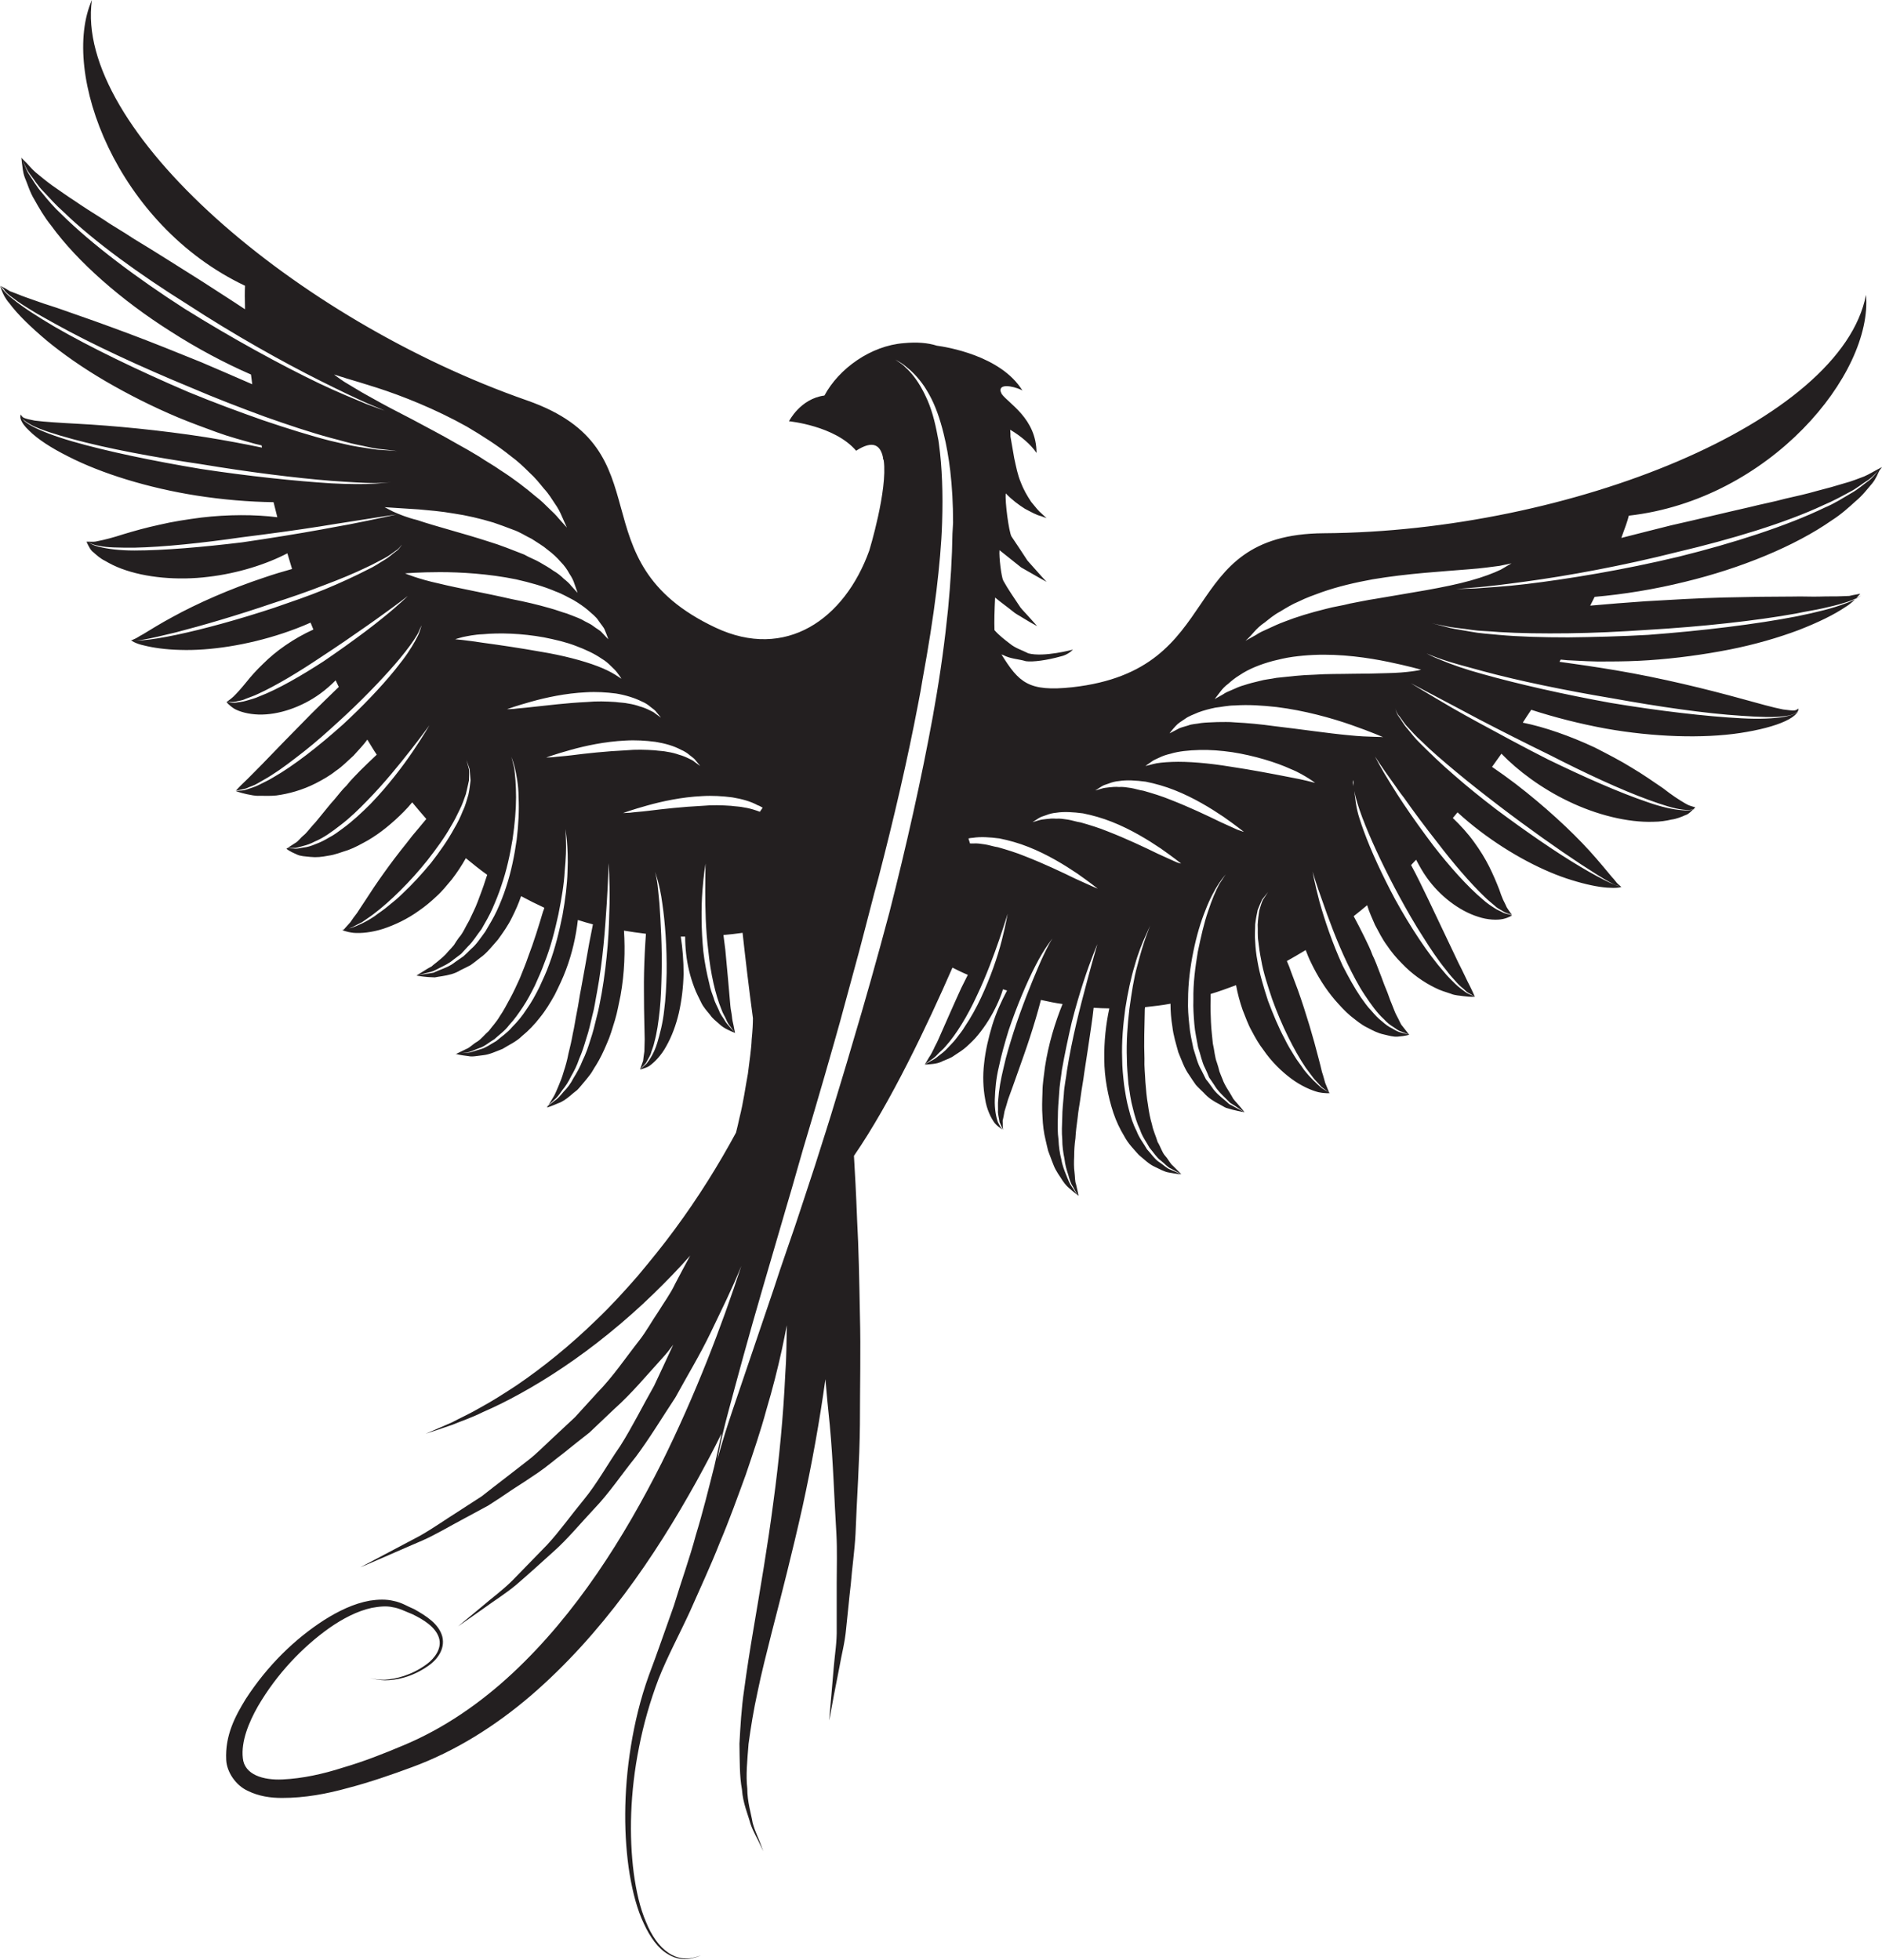<?xml version="1.0" encoding="UTF-8"?><svg xmlns="http://www.w3.org/2000/svg" xmlns:xlink="http://www.w3.org/1999/xlink" height="624.9" preserveAspectRatio="xMidYMid meet" version="1.0" viewBox="0.1 0.0 599.9 624.9" width="599.9" zoomAndPan="magnify"><g id="change1_1"><path d="M600,148.9L600,148.9L600,148.9L600,148.9c0,0-0.5,0.3-1.5,0.8c-1,0.5-2.4,1.4-4.2,2.2 c-2,0.7-3.7,1.5-6.4,2.2c-2.6,0.8-5.4,1.6-8.6,2.4c-3.1,0.9-6.6,1.7-10.2,2.5c-3.6,1-7.5,1.7-11.4,2.7c-8,1.8-16.5,3.9-25,5.8 c-5.3,1.3-10.6,2.7-15.8,4c1.1-3,2-5.4,2.4-7.1c45-5.1,77.8-45.2,75.6-70.4c-7.8,40.6-94.4,75.5-172.8,76 c-47.7,0.3-30.2,43.5-80.2,49.1c-14,1.5-17-1.5-22.6-10.5c0.2,0.1,0.3,0.2,0.5,0.2c2.4,1.3,5.1,1.3,7.3,2c2.3,0.3,6.7-0.3,11-1.5 c2.5-0.5,4-2.2,4-2.2s-9.2,2.5-14.2,1.2c-1.9-1-4.1-1.6-5.9-3.1c-1.7-1.3-3.4-2.6-4.9-4.3c-0.1-2.8,0-6.4,0.2-10.4 c1.9,1.6,3.9,3,5.5,4.3c1,0.9,2.3,1.5,3.2,2.1c1,0.6,1.8,1.1,2.5,1.5c1.4,0.8,2.2,1.2,2.2,1.2s-0.6-0.7-1.7-1.9 c-0.5-0.6-1.2-1.3-1.9-2.1c-0.7-0.8-1.6-1.6-2.3-2.8c-1.5-2.3-3.3-4.8-4.9-7.7c-0.6-1.1-1.4-7.6-1.2-9.7c2.5,2,4.9,3.9,6.9,5.5 c5,2.9,8.1,4.6,8.1,4.6s-2.6-2.8-6.1-6.8c-1.5-2.3-3.2-4.9-5.1-7.7c-0.8-1.5-2.1-11-1.8-13.7c2,2.1,4.2,3.7,6.1,4.9 c2.1,1.1,3.7,2,5,2.3c1.2,0.4,1.9,0.7,1.9,0.7s-0.5-0.5-1.5-1.4c-1-0.8-2.1-2.2-3.4-3.8c-1.2-1.8-2.4-3.8-3.3-6.2 c-1-2.3-1.5-5-2.1-7.7c-0.4-2.2-0.8-4.5-1.2-6.9c0-0.7,0-1.5-0.1-2.2c3.4,2,6.6,4.7,8.4,7.4c0-11-9-15.8-11.1-18.8 c-0.1-0.3-0.3-0.6-0.4-1c0,0,0,0,0,0c-0.2-2.9,6-0.8,7-0.1c-6.9-11.2-24.4-13.9-27.3-14.3c-2.8-0.9-6.3-1.2-10.5-0.8 c-10.5,0.8-20.7,8.1-25.3,16.7c-7.7,1-11.3,8.2-11.3,8.2s14.6,1.4,21.4,9.4c5.4-3.5,7.8-1.8,8.6,2.3l-0.1,0c0,0,0.1,0.3,0.3,0.8 c1.3,9.4-4.6,28.7-4.6,28.7c-7.9,22-26.7,35.1-49,24.6c-45.5-21.4-15-56.6-60-72.4C94.2,101.9,23.6,40.9,29.4,0 c-10.2,23.2,7.9,71.7,48.8,91.1c-0.1,1.8-0.1,4.3,0,7.5c-4.5-3-9.1-5.9-13.7-8.9C57,85,49.7,80.3,42.7,76.1 c-3.4-2.3-6.9-4.2-9.9-6.3c-3.2-2-6.2-3.9-8.8-5.7c-2.8-1.8-5.1-3.5-7.3-5c-2.2-1.6-3.7-2.9-5.3-4.2c-1.5-1.3-2.5-2.7-3.3-3.4 c-0.8-0.8-1.2-1.2-1.2-1.2l0,0l0,0l0,0l0,0c0,0,0.1,0.6,0.2,1.7c0.2,1.1,0.2,2.7,0.9,4.6c0.8,1.8,1.6,4.7,3.1,7.1 c1.4,2.5,3.1,5.5,5.3,8.2c8.4,11.6,22.5,23.9,38,33.7c8.4,5.4,17.2,10.1,25.7,13.8c0.1,1,0.3,2,0.4,3.1c-5.3-2.3-10.8-4.7-16.2-7 c-7.9-3.2-15.8-6.4-23.3-9.2c-7.5-2.8-14.5-5.3-20.6-7.4c-3-1.1-5.9-1.9-8.3-2.8c-2.5-0.9-4.7-1.6-6.3-2.3c-0.9-0.3-1.7-0.7-2.4-0.9 c-0.7-0.4-1.2-0.7-1.7-1c-1-0.5-1.5-0.8-1.5-0.8s0.4,0.4,1.1,1.1C1.7,93,2.8,94,4.4,95.1c1.5,1.2,3.4,2.4,5.7,3.8 c2.2,1.4,4.9,2.8,7.7,4.4c11.3,6.3,27,13.6,43,20.2c7.9,3.4,16,6.5,23.6,9.3c7.6,2.7,14.8,5.1,21.1,6.8c3.2,0.8,6,1.7,8.6,2.2 c2.6,0.5,4.8,1.1,6.7,1.3c3.8,0.4,5.9,0.7,5.9,0.7s-2.2-0.2-5.9-0.4c-1.9-0.2-4.1-0.6-6.8-1c-2.6-0.4-5.5-1.2-8.7-1.9 c-6.3-1.6-13.6-3.9-21.3-6.5c-7.7-2.7-15.8-5.7-23.8-9c-15.9-6.8-31.6-14.4-42.8-20.9c-5.6-3.3-10.2-6.3-13.1-8.7 c-1.5-1.1-2.6-2.2-3.2-3c-0.7-0.8-1-1.2-1-1.2s0.2,0.5,0.6,1.5c0.4,1,1,2.4,2.4,4c2.6,3.5,6.6,7.4,11.8,11.8 c5.2,4.3,11.6,8.8,18.8,13c7.2,4.2,15.1,8.2,23.2,11.6c4.1,1.7,8.2,3.2,12.3,4.7c4.1,1.5,8.3,2.6,12.2,3.7c0.7,0.2,1.4,0.3,2.1,0.5 c0,0.2,0.1,0.5,0.1,0.7c-5.7-1.2-11.7-2.3-17.8-3.3c-14.8-2.3-29.7-3.7-41-4.3c-5.6-0.3-10.4-0.6-13.6-1c-1.5-0.3-2.9-0.6-3.5-0.9 c-0.8-0.4-0.9-1.1-1-1c0.1,0,0,0.6,0.5,1.2c0.5,0.7,1.7,1.4,3.1,2.2c3,1.5,7.5,2.9,13,4.4c11,3,26,5.8,41,8 c15,2.5,30.1,4.4,41.5,5.3c5.7,0.4,10.4,0.7,13.8,0.7c3.3,0,5.2-0.3,5.2-0.3s-1.9,0.3-5.2,0.5c-3.3,0.2-8.1,0.2-13.8-0.1 c-11.4-0.7-26.6-2.3-41.7-4.6c-15-2.5-30-5.6-41-8.8c-5.5-1.6-10-3.3-12.9-4.9c-1.4-0.8-2.6-1.6-3-2.4c-0.5-0.7-0.4-1.3-0.5-1.3 c0.1,0-0.3,0.5,0,1.5c0.4,1.2,1.3,2.4,2.7,3.7c2.7,2.7,7,5.5,12.4,8.2c10.7,5.5,25.7,10.1,41,12.5c8.3,1.3,16.7,2,24.5,2.1 c0.4,1.6,0.8,3.2,1.2,4.8c-7.1-0.9-15.8-0.9-24.2,0.1c-4.6,0.6-9.2,1.3-13.4,2.3c-4.2,0.9-8.1,2-11.4,3c-3.4,1.1-6.1,1.8-8.2,2.2 c-1.1,0.3-1.8,0.2-2.5,0.2c-0.7,0-1.1,0-1.1,0l0,0l0,0h0l0,0c0,0,0.1,0.3,0.4,0.9c0.3,0.5,0.8,1.8,1.8,2.5c0.9,0.8,2.2,2,3.7,2.7 c1.5,0.9,3.3,1.8,5.2,2.5c7.7,2.9,18,3.8,27.7,2.6c9.4-1.1,18.5-4,25.2-7.5c0.5,1.7,1,3.3,1.5,5c-2.9,0.8-5.9,1.7-8.8,2.7 c-10.9,3.6-21.5,8.3-29.3,12.6c-3.9,2.1-7.1,4.1-9.4,5.5c-1.2,0.6-2.1,1.3-2.7,1.5c-0.7,0.3-1.1,0.5-1.1,0.5s0.4,0,1.1,0 c0.7,0.1,1.7-0.1,2.9-0.3c2.5-0.4,6.1-1.3,10.3-2.3c8.5-2.2,19.8-5.5,30.9-9.3c5.6-1.8,11.1-3.7,16.2-5.7c5.1-1.9,9.9-3.9,13.8-5.8 c2-0.9,3.7-1.9,5.3-2.7c1.6-0.8,2.8-1.8,3.8-2.5c1.1-0.6,1.6-1.6,2.1-2c0.5-0.5,0.7-0.8,0.7-0.8s-0.2,0.3-0.7,0.8 c-0.5,0.5-0.9,1.5-2,2.2c-1,0.7-2.2,1.9-3.8,2.8c-1.5,0.9-3.2,2.1-5.2,3c-3.9,2-8.6,4.2-13.7,6.3c-5.1,2.1-10.7,4-16.2,5.9 c-11.2,3.7-22.5,6.8-31.1,8.6c-4.3,0.9-8,1.5-10.5,1.7c-1.3,0.1-2.3,0.2-3,0.1c-0.7-0.1-1-0.1-1-0.1s0.3,0.2,1,0.6 c0.8,0.4,1.9,0.8,3.3,1.1c2.8,0.7,6.8,1.3,11.5,1.4c9.3,0.3,21.3-1.5,32.7-5.3c3-1,5.9-2.1,8.8-3.4c0.3,0.7,0.6,1.5,0.9,2.2 c-3.1,1.4-6.1,3.1-9,5.1c-2.6,1.8-5,3.8-7,5.8c-2.1,2-3.9,4-5.4,5.9c-0.8,1-1.5,1.8-2.2,2.6c-0.7,0.8-1.4,1.5-1.9,2 c-1.1,1-2.2,1.7-2.2,1.7s0.3,0,0.8,0c0.5-0.1,1.2,0.1,2.1-0.1c0.9-0.3,2-0.3,3.2-0.9c1.2-0.5,2.6-0.9,4-1.6c5.7-2.6,13-7,20-11.7 c5.2-3.4,10.3-6.9,14.7-10c1.6-1.1,3.1-2.2,4.5-3.2c5.2-3.7,8.5-6.3,8.5-6.3s-3,3-8,7c-1.6,1.3-3.5,2.8-5.5,4.3 c-4,3-8.6,6.3-13.3,9.5c-7.1,4.6-14.5,8.9-20.5,11.2c-1.5,0.7-2.9,1-4.2,1.4c-1.2,0.4-2.4,0.4-3.3,0.6c-0.9,0.2-1.7-0.1-2.2-0.1 c-0.5,0-0.8-0.1-0.8-0.1s0.6,0.9,2.4,2.1c1.7,1,4.6,1.8,7.8,1.9c6.4,0.2,13.8-2.4,19.6-6.6c1.8-1.3,3.5-2.8,5-4.3 c0.3,0.7,0.7,1.4,1,2.1c-2.9,2.8-5.9,5.7-8.8,8.6c-5.7,5.8-11.4,11.6-15.6,16c-2.3,2.3-4.4,4.5-5.9,5.9c-1.6,1.5-2.5,2.6-2.5,2.6 s0.3-0.1,0.9-0.2c0.6-0.2,1.5-0.2,2.5-0.6c1-0.5,2.3-0.8,3.6-1.6c1.3-0.8,2.9-1.6,4.4-2.6c3.2-2,6.7-4.7,10.4-7.6 c3.7-2.9,7.5-6.3,11.2-9.7c6.6-6,12.9-12.5,17.6-17.9c0.6-0.7,1.2-1.4,1.7-2c2.4-2.9,4.3-5.5,5.4-7.4c0.6-0.9,0.8-1.8,1.1-2.3 c0.2-0.5,0.4-0.8,0.4-0.8s-0.1,0.3-0.3,0.9c-0.2,0.5-0.4,1.4-0.9,2.4c-1,2-2.6,4.8-4.9,7.8c-0.8,1-1.6,2.1-2.5,3.2 c-4.4,5.4-10.3,11.6-16.5,17.3c-7.6,6.8-15.6,13.1-22.3,16.9c-1.6,1-3.3,1.7-4.6,2.4c-1.4,0.7-2.7,1-3.8,1.4c-1.1,0.4-2,0.3-2.5,0.4 c-0.6,0.1-0.9,0.1-0.9,0.1s1.2,0.5,3.5,1c1.1,0.2,2.6,0.6,4.1,0.5c1.6,0,3.4,0.1,5.3-0.1c3.8-0.5,8.3-1.7,12.6-3.9 c2.1-1.1,4.3-2.3,6.3-3.9c2.1-1.4,3.8-3.2,5.7-4.9c1.5-1.7,3.1-3.3,4.4-5.1c1,1.6,1.9,3.2,3,4.8c-1.8,1.7-3.6,3.4-5.3,5.1 c-1.5,1.6-3,3-4.3,4.7c-1.5,1.4-2.7,3.1-4,4.6c-1.3,1.4-2.5,3-3.6,4.3c-1.1,1.3-2.2,2.8-3.2,3.8c-1,1.1-2,2.5-2.9,3.2 c-0.9,0.7-1.8,2-2.6,2.4c-1.9,1.2-2.9,1.9-2.9,1.9h0l0,0h0h0c0,0,0.9,0.8,3.3,1.8c1.2,0.6,2.6,0.6,4.4,0.8c1.9,0.2,3.6,0,5.7-0.4 c2.2-0.3,4-1.1,6.3-1.8c2.2-0.8,4.1-1.9,6.3-3.1c4.1-2.4,7.9-5.6,11.3-9c1-1,1.9-2,2.8-3.1c1.5,1.8,3,3.6,4.5,5.3 c-0.8,1-1.7,2-2.5,3c-1.3,1.5-2.6,3.1-3.8,4.7c-5.1,6.3-9.8,13-13.3,18.5c-0.9,1.3-1.7,2.6-2.5,3.8c-0.8,1-1.5,2-2.1,2.9 c-1.5,1.6-2.3,2.6-2.3,2.6s1.1-0.3,2.9-1c0.9-0.5,1.9-1,3.1-1.6c1.1-0.8,2.4-1.6,3.7-2.6c5.3-4,11.7-10.3,17.2-17.2 c2.7-3.5,5.4-7.1,7.4-10.7c1.1-1.8,2-3.6,2.8-5.3c0.9-1.7,1.4-3.4,2-5c0.4-1.6,0.7-3.1,1-4.4c0-1.3,0.1-2.5,0-3.5 c-0.5-1.9-0.8-3-0.8-3s0.4,1.1,1,2.9c0.1,1,0.2,2.2,0.3,3.6c-0.2,1.4-0.3,2.9-0.7,4.6c-0.5,1.6-0.9,3.4-1.8,5.2 c-0.7,1.8-1.6,3.7-2.7,5.5c-2,3.7-4.6,7.4-7.4,11c-2.9,3.5-5.9,6.8-9,9.7c-1.5,1.5-3.1,2.8-4.6,4c-1.5,1.3-3,2.2-4.4,3.3 c-2.8,1.9-5.4,3-7.3,3.7c-1.9,0.4-3,0.7-3,0.7s1.1,0.6,3.6,0.9c2.3,0.2,5.8-0.1,9.5-1.3c3.6-1.2,7.7-3.1,11.4-5.8 c1.9-1.3,3.7-2.8,5.5-4.5c1.8-1.6,3.3-3.5,4.9-5.4c1.7-2.2,3.2-4.5,4.5-6.8c2.2,1.8,4.4,3.6,6.8,5.3c-0.2,0.6-0.4,1.2-0.6,1.8 c-0.7,2.3-1.6,4.5-2.4,6.7c-0.8,2.2-1.9,4.2-2.8,6.2c-1.1,1.8-1.9,3.9-3.2,5.3c-0.6,0.8-1.1,1.6-1.6,2.4c-0.6,0.7-1.2,1.4-1.8,2 c-1.1,1.4-2.4,2.4-3.6,3.4c-0.6,0.5-1.2,0.9-1.7,1.4c-0.6,0.3-1.1,0.6-1.6,0.9c-2,1.2-3.2,2-3.2,2s1.3-0.3,3.5-0.9 c0.6-0.1,1.2-0.3,1.8-0.5c0.6-0.3,1.3-0.6,2-1c1.4-0.7,3-1.4,4.5-2.7c0.8-0.6,1.6-1.2,2.4-1.8c0.7-0.8,1.5-1.6,2.2-2.4 c1.6-1.5,2.8-3.6,4.3-5.5c1.2-2.1,2.5-4.3,3.5-6.6c1-2.3,2-4.7,2.8-7.2c1.7-4.9,2.8-10,3.6-14.9c0.7-4.8,1.1-9.4,1.1-13.3 c0-3.9-0.3-7.2-0.6-9.4c-0.5-2.2-0.9-3.5-0.9-3.5s0.5,1.2,1.1,3.4c0.5,2.3,1.2,5.5,1.2,9.5c0.2,4,0,8.6-0.6,13.5 c-0.7,4.9-1.7,10.1-3.4,15.2c-0.8,2.5-1.8,5-2.9,7.4c-1.1,2.4-2.5,4.6-3.7,6.7c-1.5,2-2.8,4.1-4.6,5.6c-0.8,0.8-1.6,1.6-2.4,2.3 c-0.9,0.6-1.7,1.2-2.6,1.8c-1.6,1.3-3.3,1.9-4.8,2.5c-0.7,0.3-1.5,0.6-2.1,0.9c-0.7,0.1-1.3,0.2-1.9,0.3c-2.3,0.4-3.6,0.6-3.6,0.6 s1.3,0.3,3.8,0.5c0.6,0,1.4,0.1,2.1,0.1c0.7-0.1,1.5-0.3,2.4-0.4c1.8-0.3,3.9-0.7,5.8-1.9c1-0.5,2.1-1,3.2-1.6c1-0.7,2-1.5,3-2.3 c2.2-1.5,3.8-3.7,5.7-5.8c1.6-2.2,3.3-4.6,4.5-7.1c1.1-2.2,2.1-4.4,2.9-6.8c2.4,1.3,4.8,2.5,7.4,3.7c-0.1,0.4-0.2,0.8-0.4,1.2 c-1.4,4.7-2.9,9.6-4.7,14.3c-0.8,2.4-1.8,4.7-2.7,7c-1,2.2-2,4.4-3.1,6.4c-1.1,2-2.1,4-3.3,5.7c-1.1,1.9-2.4,3.2-3.5,4.7 c-1.3,1.1-2.4,2.6-3.7,3.4c-1.3,0.7-2.3,1.9-3.4,2.3c-2.1,1-3.5,1.7-3.5,1.7s1.3-0.2,3.7-0.6c1.2-0.1,2.5-0.9,4-1.4 c1.6-0.5,3-1.8,4.7-2.8c1.5-1.4,3.3-2.6,4.7-4.5c1.6-1.7,3-3.7,4.4-5.8c1.4-2.1,2.6-4.4,3.8-6.8c1.1-2.4,2.2-4.9,3.1-7.4 c2-5,3.3-10.3,4.4-15.3c1-5,1.8-9.7,2-13.7c0.4-4.1,0.5-7.4,0.4-9.8c-0.1-2.4-0.1-3.7-0.1-3.7s0.1,1.4,0.4,3.7 c0.2,2.4,0.4,5.8,0.2,9.9c-0.1,4.1-0.7,8.9-1.6,13.9c-1,5-2.3,10.4-4.2,15.5c-0.9,2.6-2.1,5.1-3.2,7.5c-1.2,2.4-2.5,4.8-4,6.9 c-1.4,2.2-3,4.1-4.7,5.8c-1.5,1.8-3.5,3.1-5,4.4c-1.8,1-3.4,2.2-5,2.6c-1.6,0.4-3,1.1-4.2,1.1c-2.4,0.2-3.7,0.4-3.7,0.4 s1.3,0.4,4,0.7c1.3,0.3,2.9-0.1,4.8-0.3c1.9-0.2,3.8-1.1,6.1-2c1.9-1.2,4.4-2.3,6.2-4.1c2.1-1.7,4-3.7,5.7-5.9 c1.8-2.2,3.3-4.7,4.7-7.2c1.3-2.6,2.6-5.3,3.6-8c2-5.3,3.2-10.7,3.8-15.9c1.6,0.5,3.2,1,4.8,1.4c-0.4,2-0.8,4-1.2,6.1 c-0.8,4.6-1.7,9.6-2.6,14.5c-0.5,2.4-0.8,4.9-1.3,7.3c-0.5,2.4-0.8,4.8-1.3,6.9c-0.4,2.3-0.9,4.4-1.4,6.4c-0.4,2.1-0.9,3.9-1.5,5.7 c-0.5,1.8-1.1,3.3-1.7,4.7c-0.6,1.4-1.1,2.7-1.7,3.6c-1.2,1.9-1.9,3.2-1.9,3.2l0,0l0,0l0,0l0,0c0,0,1.3-0.4,3.6-1.4 c1.2-0.4,2.5-1.3,3.8-2.4c0.7-0.6,1.4-1.2,2.2-1.8c0.7-0.7,1.3-1.5,2-2.3c0.7-0.8,1.4-1.7,2.1-2.6c0.7-0.9,1.2-2,1.9-3 c1.3-2.1,2.4-4.4,3.4-6.8c1.1-2.4,1.8-4.9,2.6-7.5c0.8-2.6,1.2-5.2,1.8-7.9c1.3-7.2,1.5-14.3,1.1-20.7c2.3,0.4,4.6,0.7,7,1 c-0.3,4-0.5,8.2-0.6,12.4c-0.1,3.9,0,7.8,0,11.4c0.1,3.6,0.1,6.9,0.2,9.8c0,1.5-0.1,2.6-0.1,3.9c-0.2,1.2-0.3,2.2-0.4,3 c-0.5,1.5-1,2.7-1,2.7s0.8-0.7,1.9-2c0.4-0.8,1-1.7,1.5-2.8c0.3-1.2,0.9-2.4,1.2-3.9c0.8-2.9,1.3-6.4,1.7-10.2 c0.4-3.8,0.5-7.8,0.6-11.8c0.2-8.1-0.3-16.2-0.7-22.2c-0.3-3-0.5-5.5-0.8-7.3c-0.3-1.7-0.6-2.7-0.6-2.7c0,0,1.5,3.8,2.3,9.9 c0.9,6,1.5,14.2,1.4,22.3c-0.1,4.1-0.3,8.2-0.8,12c-0.4,3.8-1.3,7.3-2.2,10.3c-0.9,3-2.3,5.2-3.4,6.6c-1.3,1.2-2.1,1.9-2.1,1.9 s0.3-0.1,0.7-0.2c0.5-0.2,1.4-0.4,2.2-0.9c1.7-1.2,3.9-3.4,5.5-6.4c1.7-3,3.1-6.7,4-10.6c0.9-4,1.4-8.2,1.5-12.4 c0-4.1-0.3-8.1-0.9-11.9c0.5,0,0.9,0,1.4,0c0,1.8,0.1,3.6,0.3,5.4c0.4,3.7,1.3,7.4,2.6,10.8c0.6,1.7,1.5,3.3,2.2,4.8 c0.7,1.5,1.9,2.8,2.8,3.9c0.8,1.2,2,2.1,2.9,2.9c0.8,0.8,1.8,1.4,2.6,1.8c1.6,0.8,2.5,1.1,2.5,1.1s-0.6-0.7-1.6-1.8 c-0.5-0.6-1.2-1.3-1.7-2.2c-0.5-0.9-1.4-1.9-1.8-3.1c-0.5-1.2-1.3-2.5-1.7-4c-0.5-1.4-1.1-2.9-1.4-4.6c-0.8-3.2-1.5-6.7-1.9-10.2 c-0.7-7-0.7-14.1-0.3-19.4c0.4-5.3,1-8.7,1-8.7s-0.1,3.5-0.1,8.8c0,5.2,0.1,12.2,1,19.2c0.7,6.9,2.2,13.8,4.2,18.6 c0.4,1.2,1.1,2.2,1.5,3.2c0.4,1,0.9,1.7,1.4,2.3c0.9,1.2,1.4,2,1.4,2s-0.2-1.1-0.5-2.6c-0.2-0.8-0.4-1.7-0.5-2.8 c-0.1-1.1-0.4-2.1-0.5-3.4c-0.4-4.9-1-11.4-1.6-17.8c-0.2-1.6-0.4-3.1-0.6-4.7c2-0.2,4.1-0.4,6.1-0.7c0.9,8.2,2,17.6,3.3,27.2 c0,1.6-0.1,3.9-0.4,6.8c-0.1,3-0.7,6.7-1.2,10.9c-0.8,4.2-1.4,9-2.7,14.1c-0.3,1.5-0.7,3.1-1.1,4.7c-5.5,10.2-12.1,20.8-19.5,30.8 c-3.8,5.2-7.9,10.2-12,15.1c-4.2,4.8-8.4,9.4-12.8,13.6c-8.7,8.5-17.6,15.6-25.7,21.1c-4.1,2.7-7.9,5.1-11.4,7 c-3.4,2-6.6,3.4-9.2,4.8c-5.3,2.3-8.3,3.6-8.3,3.6s3.1-1,8.6-2.9c2.6-1.1,6-2.2,9.6-4c3.7-1.6,7.8-3.6,12.1-6 c8.7-4.8,18.4-11.2,28.1-19.1c4.8-3.9,9.7-8.2,14.4-12.8c3.9-3.8,7.8-7.8,11.5-12c-1.6,3-3.2,5.9-4.8,9c-1.5,3.2-3.6,6-5.5,9.1 c-2,2.9-3.7,6.1-5.9,8.9c-4.4,5.6-8.4,11.6-13.4,16.7c-2.4,2.6-4.7,5.2-7.1,7.8c-2.5,2.4-5.1,4.7-7.5,7c-2.5,2.3-4.8,4.7-7.4,6.7 c-2.6,2-5.1,4-7.6,5.9c-2.5,1.9-4.9,3.8-7.2,5.6c-2.5,1.6-4.8,3.1-7.1,4.6c-4.6,2.9-8.7,5.8-12.6,8c-3.9,2.1-7.4,3.9-10.2,5.4 c-5.7,3-8.9,4.7-8.9,4.7s3.4-1.4,9.3-4c2.9-1.3,6.5-2.8,10.6-4.6c4.1-1.8,8.4-4.4,13.3-7c2.4-1.3,5-2.7,7.6-4.1 c2.5-1.6,5.1-3.3,7.7-5.1c2.7-1.7,5.4-3.5,8.2-5.4c2.8-1.9,5.3-4.1,8.1-6.2c2.7-2.2,5.5-4.4,8.3-6.6c2.6-2.5,5.3-5,7.9-7.5 c5.5-4.9,10.3-10.7,15.3-16.2c1.3-1.4,2.4-2.8,3.5-4.3c-2,4.4-4.1,8.8-6.1,13.1c-3.7,6.5-7,13.2-10.8,19.2 c-4.1,5.9-7.4,12-11.6,17.1c-4.2,5.1-7.8,10.2-11.7,14.4c-4,4.1-7.7,7.9-11,11.3c-3.3,3.3-6.7,5.7-9.2,7.9c-5.2,4.3-8.2,6.8-8.2,6.8 s3.2-2.2,8.7-6.1c2.7-2,6.3-4.2,9.9-7.2c3.6-3.1,7.6-6.7,11.9-10.6c4.4-3.9,8.4-8.8,13-13.7c4.7-4.9,8.6-10.8,13.2-16.5 c4.4-5.9,8.3-12.4,12.6-18.9c3.7-6.8,7.8-13.5,11.2-20.6c3.4-7.1,6.9-14.1,9.8-21.3c-6.3,19.2-14.5,40.8-25.4,62.8 c-11.9,23.6-27.1,48-47.6,67.1c-10.2,9.5-21.8,17.5-34.4,22.8c-6.6,2.8-13,5.3-19.5,7.2c-6.5,2.1-13,3.5-19.3,3.8 c-6.2,0.3-12.2-1.5-12.7-6.8c-0.6-5.3,1.9-11.4,4.8-16.5c6-10.3,14.2-18.9,22.8-25c4.3-3,8.9-5.4,13.5-6.4c2.3-0.4,4.6-0.7,6.7-0.2 c2.1,0.3,4.1,1.4,6.2,2.2c3.7,1.8,7.4,4.1,8.5,7.5c1.1,3.4-1.4,6.6-3.8,8.4c-5,3.7-10.1,4.8-13.4,5c-3.4,0.1-5.1-0.8-5.1-0.7 c0-0.1,1.7,0.8,5.1,0.9c3.4,0,8.5-0.9,13.8-4.6c2.5-1.7,5.5-5.1,4.5-9.3c-1.1-4.1-5.1-6.6-9-8.8c-2-0.8-3.9-2.1-6.5-2.6 c-2.4-0.6-5-0.5-7.6-0.1c-5.1,0.9-10,3.3-14.6,6.2c-9.3,6-18,14.4-25,25.2c-3.3,5.4-6.6,11.5-6.2,19.4c0.2,3.9,3.1,8.1,6.8,9.8 c3.6,1.8,7.4,2.3,11,2.3c7.3,0,14.3-1.3,21.1-3.2c6.9-1.8,13.8-4.2,20.3-6.6c13.9-5.1,26.7-13.2,38-22.9 c22.6-19.5,39.4-44.2,52.7-68.2c2.8-5.1,5.5-10.2,8-15.3c-0.7,3.4-1.5,6.9-2.3,10.4c-1.8,7.1-3.6,14.5-5.9,22 c-2,7.5-4.7,14.9-7,22.5c-2.7,7.5-5.2,14.9-8,22.3c-2.7,7.5-4.5,15.1-5.7,22.5c-2.4,14.8-2.3,29-0.4,40.8c1,5.9,2.4,11.3,4.5,15.7 c2,4.4,4.6,8,7.7,9.8c3,1.9,6,1.8,7.8,1.3c1.8-0.4,2.7-0.9,2.7-0.9s-0.9,0.4-2.7,0.8c-1.8,0.4-4.7,0.4-7.6-1.6 c-2.9-1.9-5.4-5.4-7.2-9.9c-1.9-4.4-3.1-9.7-3.9-15.6c-1.5-11.7-1.2-25.7,1.7-40.1c1.4-7.2,3.5-14.6,6.2-21.7 c2.8-7.1,6.7-14.3,10-21.5c3.2-7.3,6.6-14.5,9.5-21.9c3.1-7.3,5.7-14.6,8.3-21.7c2.4-7.1,4.8-14.1,6.6-20.8c2-6.7,3.6-13.1,4.9-19 c0.6-2.7,1.1-5.4,1.6-7.9c-0.1,5.1-0.1,10.3-0.5,15.7c-0.6,13-1.9,26.9-3.8,40.8c-1.8,13.9-4.2,27.7-6.4,40.8 c-1.1,6.5-2.1,12.9-2.9,18.9c-0.9,6-1.2,11.9-1.5,17.2c0.1,5.4,0,10.3,0.8,14.6c0.3,4.4,1.9,7.9,2.7,10.9c1,2.9,2.4,5,3,6.5 c0.7,1.5,1.1,2.3,1.1,2.3s-0.3-0.8-0.9-2.4c-0.5-1.6-1.7-3.7-2.5-6.7c-0.5-3-1.7-6.6-1.7-10.9c-0.5-4.2,0-9,0.4-14.2 c0.7-5.2,1.6-10.8,2.9-16.7c1.2-5.9,2.8-12.1,4.4-18.5c3.3-12.8,6.8-26.5,9.9-40.4c3-13.7,5.5-27.6,7.3-40.7 c0.4,4.9,0.9,9.8,1.4,14.7c1.1,11.7,1.4,23.4,2.1,34.5c0.3,5.5,0.1,10.8,0.1,15.9c0,5.1,0,9.8,0,14.3c0.1,4.4-0.6,8.4-0.9,12 c-0.3,3.6-0.6,6.7-0.8,9.3c-0.5,5.2-0.7,8.1-0.7,8.1s0.6-2.9,1.5-8c0.5-2.5,1.1-5.6,1.8-9.2c0.6-3.6,1.7-7.5,2.1-12 c0.5-4.4,0.9-9.2,1.5-14.3c0.4-5.1,1.2-10.4,1.5-16c0.4-11.1,1.3-23,1.4-34.9c0-11.9,0.3-23.8,0-34.9c-0.2-11.1-0.4-21.5-0.9-30.4 c-0.3-8.2-0.7-15.2-1-20.3c11.7-17,23.4-41.7,31.4-60c1.6,0.8,3.2,1.6,4.9,2.3c-0.7,1.4-1.4,2.8-2.1,4.2c-2.7,5.9-5.3,11.9-7.3,16.4 c-0.5,1.2-1.1,2.1-1.5,3.1c-0.5,1-0.9,1.8-1.4,2.5c-0.8,1.4-1.4,2.3-1.4,2.3s0.7-0.5,2-1.4c0.6-0.4,1.4-1,2.1-1.8 c0.7-0.8,1.7-1.5,2.5-2.5c3.5-3.9,7.1-9.9,10-16.2c3-6.3,5.4-12.9,7.1-17.8c1.7-5,2.7-8.3,2.7-8.3s-0.6,3.5-1.9,8.6 c-1.3,5.1-3.6,11.8-6.6,18.2c-1.5,3.2-3.2,6.3-5.1,9.1c-0.8,1.4-1.9,2.7-2.8,3.9c-0.9,1.2-2,2.2-2.9,3.2c-0.9,1-1.9,1.7-2.8,2.4 c-0.8,0.7-1.6,1.2-2.3,1.5c-1.3,0.8-2.1,1.2-2.1,1.2s1,0,2.7-0.2c0.9-0.1,2-0.3,3.1-0.9c1.1-0.5,2.5-0.9,3.7-1.8 c1.2-0.8,2.7-1.7,3.9-2.8c1.2-1.1,2.6-2.4,3.7-3.8c2.3-2.8,4.3-6,5.9-9.4c0.8-1.7,1.5-3.4,2-5.1c0.4,0.1,0.9,0.3,1.3,0.4 c-1.8,3.4-3.5,7.1-4.7,11c-1.2,4-2.2,8.2-2.6,12.2c-0.5,4-0.3,8,0.3,11.3c0.5,3.4,1.9,6.2,3.1,7.8c0.7,0.8,1.4,1.3,1.8,1.6 c0.4,0.3,0.6,0.5,0.6,0.5s-0.6-0.8-1.4-2.4c-0.6-1.7-1.1-4.2-1-7.3c0.1-3.1,0.4-6.7,1.3-10.4c0.8-3.8,1.9-7.7,3.1-11.6 c2.6-7.7,5.8-15.3,8.6-20.7c2.8-5.5,5.4-8.6,5.4-8.6c0,0-0.6,0.8-1.4,2.4c-0.8,1.5-1.9,3.8-3.1,6.6c-2.4,5.6-5.4,13.1-7.9,20.8 c-1.2,3.8-2.4,7.7-3.2,11.4c-0.9,3.7-1.5,7.1-1.7,10.1c-0.2,1.5,0,2.9-0.1,4.1c0.1,1.2,0.4,2.2,0.5,3.1c0.7,1.6,1.1,2.5,1.1,2.5 s-0.1-1.3-0.1-2.9c0.2-0.8,0.4-1.8,0.6-3c0.4-1.2,0.7-2.3,1.1-3.7c1-2.7,2.1-5.8,3.3-9.2c1.2-3.4,2.5-7,3.7-10.7 c1.3-4,2.5-8,3.5-11.9c2.3,0.5,4.6,1,6.9,1.3c-2.4,5.9-4.5,12.8-5.6,20c-0.3,2.7-0.8,5.3-0.8,8c-0.1,2.7-0.2,5.3,0,7.9 c0.1,2.6,0.4,5.1,1,7.5c0.3,1.2,0.5,2.3,0.8,3.4c0.4,1.1,0.8,2.1,1.2,3.2c0.4,1,0.7,1.9,1.2,2.8c0.5,0.9,1,1.7,1.5,2.4 c0.9,1.5,1.8,2.7,2.8,3.5c1.9,1.7,3,2.4,3,2.4l0,0v0l0,0l0,0c0,0-0.3-1.5-0.8-3.6c-0.4-1-0.3-2.4-0.5-3.9c-0.2-1.5-0.2-3.1-0.1-5 c0-1.8,0.1-3.7,0.4-5.8c0.1-2.1,0.4-4.2,0.7-6.5c0.2-2.3,0.7-4.6,1-7c0.3-2.4,0.8-4.8,1.1-7.3c0.8-5,1.5-9.9,2.2-14.6 c0.3-2.1,0.6-4.2,0.8-6.2c1.7,0.1,3.3,0.2,5,0.2c-1.1,5.1-1.7,10.6-1.6,16.2c0,2.9,0.3,5.9,0.8,8.7c0.5,2.9,1.2,5.7,2.1,8.4 c0.9,2.7,2.1,5.2,3.5,7.5c1.2,2.3,3.1,4.2,4.6,5.9c1.8,1.5,3.3,3,5.1,3.8c1.7,0.8,3.1,1.6,4.4,1.8c2.6,0.5,4,0.6,4,0.6 s-1.2-0.6-3.4-1.5c-1.2-0.4-2.2-1.5-3.6-2.4c-1.4-0.9-2.5-2.6-3.9-4.1c-1-1.8-2.5-3.6-3.3-5.8c-1.1-2.1-1.9-4.5-2.5-7 c-0.7-2.5-1.1-5.1-1.5-7.8c-0.3-2.7-0.6-5.4-0.6-8.2c-0.2-5.5,0.3-11,1-16.1c0.8-5.1,1.8-9.8,3-13.7c1.1-4,2.4-7.1,3.4-9.3 c1-2.2,1.5-3.4,1.5-3.4s-0.5,1.3-1.3,3.5c-0.8,2.2-1.8,5.5-2.8,9.4c-1.1,3.9-1.8,8.6-2.5,13.7c-0.6,5-1,10.5-0.8,15.9 c0,2.7,0.3,5.4,0.5,8c0.4,2.6,0.7,5.2,1.4,7.7c0.6,2.5,1.3,4.8,2.3,6.9c0.7,2.2,2.1,4,3,5.7c1.3,1.5,2.3,3.2,3.6,4.1 c1.3,1,2.2,2.2,3.3,2.6c2.1,1.1,3.3,1.8,3.3,1.8s-1.1-1.1-2.7-2.7c-0.9-0.7-1.5-2.1-2.5-3.2c-1-1.1-1.5-3-2.4-4.4 c-0.5-1.8-1.4-3.5-1.8-5.6c-0.6-2-1-4.1-1.3-6.4c-0.4-2.2-0.6-4.7-0.8-7.1c-0.1-2.5-0.4-4.9-0.3-7.5c-0.2-5.1,0-10.2,0.1-15.1 c0-0.4,0-0.9,0.1-1.3c2.7-0.3,5.5-0.6,8.1-1.1c0,2.4,0.2,4.9,0.6,7.3c0.3,2.8,1.2,5.6,1.9,8.2c1.1,2.6,1.9,5.1,3.5,7.3 c0.7,1.1,1.4,2.1,2.1,3.1c0.8,0.9,1.7,1.7,2.5,2.5c1.5,1.7,3.3,2.8,4.9,3.6c0.8,0.4,1.5,0.9,2.2,1.2c0.7,0.2,1.4,0.4,2.1,0.6 c2.5,0.6,3.8,0.8,3.8,0.8s-1.2-0.6-3.2-1.7c-0.5-0.3-1.1-0.6-1.7-0.9c-0.5-0.5-1.1-1-1.7-1.5c-1.2-1-2.7-2.2-3.8-3.9 c-0.6-0.8-1.2-1.7-1.9-2.5c-0.5-1-1-2-1.5-3c-1.2-2-1.7-4.4-2.5-6.8c-0.5-2.4-1.1-5-1.3-7.6c-0.3-2.6-0.5-5.3-0.4-7.9 c0-5.3,0.7-10.6,1.7-15.5c1-4.9,2.3-9.3,3.8-13c1.4-3.7,3-6.6,4.3-8.6c1.3-1.9,2.2-2.9,2.2-2.9s-0.8,1.1-2,3c-1.1,2-2.4,5-3.6,8.7 c-1.3,3.7-2.3,8.2-3.3,13c-0.8,4.8-1.5,10-1.4,15.2c-0.1,2.6,0.1,5.2,0.3,7.8c0.2,2.6,0.8,5,1.2,7.4c0.8,2.3,1.2,4.7,2.2,6.6 c0.5,1,0.9,2,1.3,3c0.6,0.9,1.2,1.7,1.7,2.5c1,1.7,2.3,2.9,3.4,4c0.6,0.6,1.1,1.1,1.6,1.6c0.6,0.4,1.1,0.7,1.6,1c1.9,1.3,3,2,3,2 s-0.9-1.2-2.4-2.9c-0.4-0.4-0.8-0.9-1.2-1.4c-0.3-0.6-0.7-1.2-1.1-1.9c-0.8-1.3-1.7-2.6-2.3-4.3c-0.3-0.8-0.7-1.6-1-2.5 c-0.2-0.9-0.5-1.9-0.8-2.8c-0.7-1.8-0.8-4-1.3-6.1c-0.2-2.2-0.5-4.4-0.6-6.8c-0.1-2.3-0.2-4.7-0.1-7.1c0-0.6,0-1.3,0-1.9 c2.7-0.8,5.4-1.8,8.1-2.8c0.5,2.7,1.2,5.3,2.1,7.9c0.9,2.2,1.7,4.6,2.9,6.7c1.1,2.1,2.3,4.2,3.7,6c2.6,3.8,5.8,6.9,8.9,9.2 c3.1,2.3,6.3,3.7,8.6,4.3c2.5,0.5,3.7,0.3,3.7,0.3s-1-0.6-2.6-1.6c-1.5-1.3-3.6-3.2-5.7-5.9c-0.9-1.4-2.1-2.8-3.1-4.5 c-1-1.6-2.1-3.4-3-5.3c-2-3.7-3.7-7.9-5.3-12.1c-1.4-4.3-2.7-8.6-3.4-12.8c-0.4-2.1-0.6-4.1-0.7-6.1c-0.2-1.9,0-3.8,0-5.5 c0.2-1.7,0.5-3.2,0.8-4.6c0.5-1.3,1-2.4,1.4-3.3c1.2-1.5,1.9-2.4,1.9-2.4s-0.6,0.9-1.7,2.6c-0.4,0.9-0.7,2-1.1,3.3 c-0.2,1.3-0.4,2.8-0.5,4.5c0.1,1.7-0.1,3.5,0.2,5.3c0.2,1.9,0.5,3.9,0.9,5.9c0.7,4.1,2.1,8.3,3.5,12.5c3,8.4,7,16.4,10.7,21.9 c1,1.3,1.9,2.6,2.7,3.6c0.9,1,1.7,1.8,2.4,2.6c1.6,1.2,2.4,1.8,2.4,1.8s-0.5-1.2-1.3-3.2c-0.3-1-0.6-2.3-1-3.4 c-0.3-1.4-0.7-2.8-1.1-4.4c-1.6-6.3-3.9-14.2-6.6-21.8c-0.7-1.9-1.4-3.8-2.1-5.6c-0.4-1.2-0.9-2.5-1.4-3.6c2-1.1,4-2.3,6-3.5 c0.5,1.3,1,2.6,1.6,3.8c2.1,4.4,4.7,8.6,7.8,12.2c1.6,1.8,3.1,3.5,4.9,5c1.8,1.4,3.4,2.8,5.3,3.7c1.9,1,3.4,1.8,5.3,2.2 c1.7,0.4,3,0.8,4.4,0.7c2.6-0.2,3.7-0.6,3.7-0.6s-0.9-0.3-2.6-0.7c-0.9-0.2-1.8-0.7-2.8-1.3c-1.1-0.5-2.2-1.3-3.3-2.3 c-1.2-0.9-2.3-2.1-3.4-3.4c-1.2-1.2-2.2-2.7-3.3-4.2c-2.1-3.1-4-6.6-5.8-10.1c-3.3-7.2-5.8-14.7-7.4-20.4c-1.5-5.7-2.2-9.6-2.2-9.6 s1.1,3.8,3.1,9.3c1.9,5.5,4.6,12.9,8,20c1.7,3.5,3.5,7,5.5,10c2,3,4,5.8,6.1,7.7c1,1.1,2,1.9,3,2.5c1,0.7,1.8,1.3,2.6,1.5 c1.6,0.6,2.5,1,2.5,1s-0.8-1-2.2-2.8c-0.6-0.6-1.1-2.1-1.7-3.1c-0.6-1-1.1-2.6-1.7-4c-0.6-1.3-1.1-3.1-1.8-4.7 c-0.7-1.6-1.3-3.5-2-5.2c-0.7-1.8-1.4-3.8-2.3-5.6c-0.7-2-1.7-3.9-2.6-5.8c-1.1-2.2-2.2-4.4-3.4-6.6c1.5-1.2,2.9-2.3,4.3-3.5 c0.6,2.1,1.6,4.2,2.5,6.3c1.2,2.2,2.3,4.5,3.8,6.5c1.4,2.1,3,4,4.7,5.7c3.3,3.5,7.1,6.1,10.6,7.8c1.7,0.9,3.5,1.4,5,1.9 c1.4,0.6,2.9,0.6,4.1,0.8c2.3,0.3,3.6,0.2,3.6,0.2s-0.3-0.1-0.8-0.4c-0.5-0.3-1.4-0.5-2.3-1.2c-0.9-0.7-2-1.4-3.1-2.5 c-1.1-1.1-2.4-2.3-3.6-3.8c-5.1-5.8-10.7-14.3-15.6-23.2c-4-7.5-7.6-15.2-10-21.8c-0.5-1.3-0.9-2.6-1.3-3.8 c-1.2-3.6-1.4-6.7-1.7-8.9c0.4,2.2,1.3,5.1,2.6,8.6c0.3,0.7,0.6,1.5,0.9,2.3c2.7,6.7,6.6,14.9,10.9,22.8c2.4,4.4,4.9,8.8,7.5,12.8 c2.5,4,5,7.7,7.4,10.6c1.1,1.5,2.3,2.8,3.3,3.9c1,1.2,2.1,1.9,2.9,2.7c0.8,0.8,1.7,1,2.1,1.4c0.5,0.3,0.8,0.5,0.8,0.5 s-0.5-1.3-1.5-3.3c-1-1.9-2.2-4.6-3.7-7.5c-2.6-5.5-6.1-12.8-9.6-20.2c-1.8-3.7-3.6-7.5-5.5-11c0.5-0.6,1.1-1.1,1.6-1.7 c1,1.9,2.1,3.9,3.4,5.7c4.1,5.8,10.3,10.6,16.4,12.5c3,1,6,1.1,7.9,0.7c2.1-0.5,2.9-1.2,2.9-1.2s-0.3-0.1-0.7-0.2 c-0.5-0.2-1.2-0.2-2.1-0.6c-0.8-0.5-1.9-0.8-3-1.6c-1.1-0.7-2.3-1.5-3.5-2.6c-4.9-4.1-10.6-10.5-15.8-17.2 c-3.4-4.5-6.7-9.1-9.5-13.3c-1.4-2.1-2.7-4.1-3.8-5.9c-3.4-5.4-5.3-9.2-5.3-9.2s2.3,3.6,6,8.7c1,1.4,2,2.9,3.2,4.4 c3.1,4.4,6.8,9.4,10.6,14.2c5.1,6.7,10.6,13.1,15.2,17.5c1.1,1.1,2.3,2,3.2,2.8c0.9,0.9,2,1.3,2.7,1.8c0.8,0.5,1.5,0.6,2,0.8 c0.5,0.2,0.7,0.2,0.7,0.2s-0.8-1-1.6-2.3c-0.3-0.7-0.7-1.5-1.2-2.5c-0.4-0.9-0.8-2-1.2-3.2c-0.9-2.3-1.9-4.7-3.2-7.3 c-1.3-2.6-2.9-5.2-4.8-7.8c-2-2.8-4.4-5.4-6.8-7.7c0.5-0.6,1-1.2,1.5-1.8c2.3,2.1,4.7,4.1,7.2,6c9.6,7.3,20.3,12.9,29.2,15.6 c4.5,1.4,8.4,2.2,11.3,2.4c1.4,0.1,2.6,0.1,3.5,0c0.8-0.1,1.1-0.3,1.1-0.3s-0.4-0.1-1-0.2c-0.7-0.1-1.6-0.6-2.8-1.1 c-2.3-1.1-5.6-2.8-9.4-5.1c-7.6-4.5-17.3-11.2-26.7-18.2c-4.7-3.6-9.3-7.3-13.4-10.9c-4.2-3.6-7.9-7.2-11-10.3 c-1.6-1.5-2.8-3.2-4-4.6c-1.2-1.3-1.9-2.8-2.7-3.8c-0.8-1-0.9-2.1-1.2-2.7c-0.2-0.6-0.4-1-0.4-1s0.1,0.3,0.4,1 c0.3,0.6,0.5,1.7,1.4,2.6c0.8,1,1.5,2.3,2.8,3.6c1.2,1.3,2.5,2.8,4.2,4.3c3.1,3.1,7,6.4,11.2,9.9c4.2,3.5,8.8,7.1,13.5,10.7 c9.3,7.1,18.9,13.9,26.2,18.7c3.7,2.4,6.8,4.4,9,5.6c1.1,0.6,2,1.1,2.7,1.2c0.7,0.2,1,0.3,1,0.3s-0.3-0.3-0.9-0.8 c-0.5-0.4-1.1-1.4-2-2.3c-1.7-2-4.1-5-7.1-8.3c-6-6.6-14.5-14.4-23.6-21.4c-2.5-1.9-5-3.7-7.5-5.4c1-1.4,2-2.8,3-4.2 c5.2,5.4,12.8,11.1,21.4,15.2c8.9,4.3,18.9,6.8,27.1,6.5c2,0,4-0.3,5.7-0.7c1.6-0.2,3.3-0.9,4.4-1.4c1.1-0.3,2-1.4,2.5-1.8 c0.5-0.5,0.7-0.7,0.7-0.7l0,0c0,0-0.3-0.1-1-0.3c-0.7-0.2-1.3-0.4-2.3-1c-1.9-1.1-4.2-2.6-7-4.8c-2.8-1.9-6.2-4.3-9.9-6.5 c-3.7-2.3-7.8-4.4-11.9-6.5c-7.7-3.6-15.9-6.5-22.9-7.9c0.9-1.4,1.8-2.8,2.7-4.1c7.4,2.4,15.6,4.5,23.8,6 c15.2,2.7,30.9,3.2,42.8,1.4c5.9-0.9,11-2.2,14.4-3.8c1.7-0.8,2.9-1.6,3.7-2.6c0.6-0.8,0.4-1.4,0.5-1.4c0,0,0,0,0,0c0,0,0,0,0,0 c0-0.1-0.4,0.5-1.3,0.6c-0.6,0.1-2-0.1-3.6-0.3c-3.2-0.6-7.7-1.9-13.2-3.4c-10.9-3-25.4-6.6-40.2-9.1c-6-1-12-1.9-17.9-2.7 c0.1-0.2,0.2-0.4,0.4-0.7c0.7,0.1,1.4,0.1,2.1,0.2c4.1,0.2,8.4,0.5,12.8,0.4c4.4,0,8.8-0.1,13.2-0.4c8.8-0.6,17.5-1.8,25.7-3.4 c8.1-1.6,15.6-3.8,22-6.2c6.4-2.5,11.3-4.9,15-7.4c1.8-1.1,2.8-2.2,3.6-3c0.7-0.8,1.1-1.2,1.1-1.2l0,0h0l0,0l0,0 c0,0-0.6,0.1-1.6,0.3c-0.5,0.1-1.2,0.2-1.9,0.4c-0.7,0-1.6,0.1-2.6,0.1c-1.7,0.1-4,0-6.7,0.1c-2.6,0.1-5.6-0.1-8.8,0 c-6.4,0-13.9,0.1-21.9,0.3c-8,0.2-16.5,0.7-25,1.2c-6,0.4-11.9,0.9-17.6,1.4c0.5-0.9,0.9-1.9,1.4-2.8c9.2-0.8,19.1-2.4,28.8-4.8 c17.8-4.3,35.1-11.4,46.8-19.6c3-1.9,5.5-4.2,7.6-6.1c2.2-1.8,4-4.2,5.3-5.7c1.3-1.6,1.8-3.2,2.3-4.1 C599.7,149.4,600,148.9,600,148.9L600,148.9z M116.9,128.8c-3.6-1.5-8.8-3.6-14.9-6.5c-12.1-5.8-27.9-14.4-43.1-23.9 c-15.1-9.7-29.5-20.5-39.1-30c-2.5-2.3-4.5-4.7-6.2-6.8c-1.8-2-3-4.2-4.1-5.8c-1.1-1.6-1.5-3.2-2-4.1c-0.4-0.9-0.6-1.5-0.7-1.5 c0,0,0.3,0.5,0.7,1.4c0.5,0.9,1,2.4,2.2,4c1.2,1.5,2.4,3.6,4.3,5.5c1.9,2,3.9,4.3,6.4,6.5C30.1,77,44.6,87.5,59.8,97 c15,9.8,30.6,18.5,42.6,24.5c6,3,11,5.4,14.6,7c3.6,1.5,5.7,2.4,5.7,2.4S120.6,130.2,116.9,128.8z M118.7,126.9L118.7,126.9 c-1.2-0.7-2.4-1.3-3.4-1.9c-2.2-1.3-4-2.4-5.5-3.3c-2.1-1.4-3.2-2.3-3.2-2.3s0.8,0.2,2.2,0.7c0.5,0.1,1,0.3,1.6,0.5 c2.4,0.7,5.7,1.7,9.8,3c8.1,2.6,18.7,6.8,28.7,12.4c4.9,2.9,9.8,6,14,9.4c2.2,1.6,4.1,3.4,5.9,5.2c1.9,1.7,3.3,3.5,4.7,5.2 c1.5,1.6,2.5,3.3,3.5,4.8c1,1.4,1.7,2.8,2.2,4c1,2.3,1.6,3.6,1.6,3.6s-1-1.1-2.6-2.9c-0.8-1-1.8-2-3.1-3.2c-1.2-1.2-2.5-2.5-4.2-3.8 c-3.2-2.7-6.9-5.6-11.3-8.4c-2.1-1.5-4.5-2.8-6.7-4.3c-2.3-1.4-4.7-2.8-7.1-4.1c-4.8-2.8-9.7-5.3-14.3-7.8 C126.8,131.3,122.4,129,118.7,126.9z M111.3,167.2c-2.7,0.5-5.6,1-8.7,1.6c-7.7,1.4-16.4,2.8-25.3,4.1c-12.4,1.5-24.9,2.6-34.4,2.6 c-4.7,0-8.6-0.5-11.3-1.2c-2.7-0.6-3.8-1.9-3.9-1.9c0,0,1.2,1.2,3.9,1.6c2.7,0.6,6.6,0.6,11.3,0.6c9.4-0.2,21.8-1.5,34.2-3.3 c8.8-1.1,17.6-2.3,25.2-3.5c3.1-0.5,6.1-1,8.8-1.4c9.3-1.5,15.5-2.4,15.5-2.4S120.5,165.4,111.3,167.2z M125.4,163.1L125.4,163.1 c-1.7-0.9-2.7-1.4-2.7-1.4c0,0,4.4,0.3,10.9,0.7c3.3,0.3,7.1,0.6,11.1,1.3c4.1,0.6,8.4,1.6,12.7,2.9c2.1,0.7,4.2,1.5,6.3,2.3 c2.1,0.7,4,2,5.9,2.9c1.8,1.2,3.6,2.2,5.1,3.5c1.6,1.2,3,2.5,4.1,3.8c1.2,1.2,2.1,2.5,2.8,3.8c0.8,1.2,1.3,2.2,1.6,3.2 c0.7,1.9,1,2.9,1,2.9s-0.7-0.8-2-2.2c-0.6-0.8-1.4-1.5-2.4-2.3c-0.9-0.9-2-1.8-3.4-2.6c-1.2-0.9-2.7-1.7-4.2-2.6 c-1.5-0.9-3.3-1.5-5-2.5c-3.6-1.4-7.5-3-11.5-4.2c-8-2.6-16.4-4.7-22.6-6.8C129.8,165,127.2,163.9,125.4,163.1z M131.8,239.4 c-3.3,4.9-8.1,11.2-13.6,16.9c-2.8,2.8-5.7,5.5-8.7,7.7c-1.5,1.1-2.9,2.2-4.5,3c-1.5,0.9-2.9,1.6-4.3,2.1c-1.4,0.6-2.7,1-3.9,1.1 c-1.2,0.2-2.2,0.5-3.1,0.3c-1.7-0.1-2.7-0.1-2.7-0.1c0,0,1,0,2.7-0.1c0.9,0.1,1.9-0.3,3-0.6c1.2-0.3,2.4-0.7,3.7-1.4 c2.7-1.1,5.5-3.1,8.3-5.3c2.9-2.2,5.7-4.9,8.4-7.7c5.5-5.6,10.4-11.7,14-16.3c3.6-4.6,5.9-7.8,5.9-7.8S135.1,234.5,131.8,239.4z M139.9,186c-6.5-1.4-10.7-3.2-10.7-3.2h0c0,0,4.5-0.4,11.1-0.4c6.6,0,15.5,0.5,24.3,2.3c4.4,1,8.8,2.2,12.7,3.9 c2,0.7,3.8,1.8,5.6,2.7c1.7,1,3.3,2.1,4.6,3.2c1.3,1.2,2.6,2.1,3.4,3.4c0.8,1.2,1.7,2.1,2,3c0.8,1.9,1.1,2.9,1.1,2.9 s-0.8-0.8-2.1-2.2c-0.6-0.7-1.7-1.2-2.7-2c-1-0.8-2.4-1.3-3.7-2.1c-1.4-0.7-3-1.2-4.7-1.9c-1.8-0.5-3.5-1.2-5.4-1.7 c-3.8-1.1-8-2.1-12.2-2.9C155,189.1,146.4,187.6,139.9,186z M153.9,204.9L153.9,204.9c-5.1-0.8-8.7-1.1-8.7-1.1s0.8-0.3,2.4-0.7 c1.5-0.3,3.7-0.8,6.4-0.9c5.3-0.5,12.4-0.3,19.5,1c3.5,0.7,7,1.5,10.1,2.7c3.2,1.2,6,2.5,8.3,4.1c1.2,0.7,2.1,1.5,2.9,2.3 c0.8,0.8,1.5,1.4,2,2.1c1,1.3,1.4,2,1.4,2s-0.8-0.5-2-1.3c-1.3-0.8-3.2-1.8-5.6-2.7c-4.7-1.8-11.3-3.5-18-4.6 C165.9,206.6,159.1,205.6,153.9,204.9z M169.7,225.4L169.7,225.4c-2.4,0.3-4.4,0.4-5.8,0.6c-1.4,0.1-2.2,0.1-2.2,0.1s3-1.1,7.7-2.4 c4.6-1.3,11-2.7,17.5-3c3.3-0.2,6.5,0,9.6,0.4c3,0.5,5.9,1.4,8.1,2.5c1.2,0.5,2.1,1.1,2.9,1.8c0.8,0.6,1.5,1.1,1.9,1.7 c0.9,1.1,1.4,1.7,1.4,1.7s-0.7-0.5-1.8-1.3c-0.5-0.5-1.3-0.8-2.1-1.2c-0.8-0.4-1.8-0.8-2.9-1.1c-1.1-0.4-2.3-0.7-3.6-0.9 c-1.3-0.3-2.7-0.3-4.1-0.5c-2.9-0.2-6-0.3-9.1,0C180.7,224.1,174.5,224.9,169.7,225.4z M194.4,288.1c-0.1,3.9-0.2,8.4-0.6,13.3 c-0.4,4.9-1,10-1.9,15.2c-0.5,2.5-0.9,5.1-1.6,7.6c-0.6,2.5-1.2,5-2,7.3c-0.7,2.3-1.5,4.6-2.5,6.6c-0.8,2.1-1.9,4-2.9,5.6 c-0.9,1.8-2,3.2-3.1,4.3c-1,1.2-1.9,2.3-2.9,2.9c-1.8,1.4-2.8,2.2-2.8,2.2c0,0,1-0.9,2.6-2.4c0.9-0.7,1.7-1.8,2.6-3.1 c1-1.2,2-2.7,2.8-4.4c1-1.7,1.9-3.5,2.6-5.6c0.9-2,1.6-4.2,2.3-6.6c0.8-2.3,1.3-4.7,1.9-7.2c0.7-2.5,1-5,1.5-7.5 c1.9-10.2,2.6-20.5,3.1-28.2c0.5-7.8,0.6-12.9,0.6-12.9S194.5,280.3,194.4,288.1z M182.2,240.8L182.2,240.8 c-2.4,0.3-4.4,0.4-5.8,0.6c-1.4,0.1-2.2,0.1-2.2,0.1s3-1.1,7.7-2.4c4.6-1.3,11-2.7,17.5-3c3.3-0.2,6.5,0,9.6,0.4 c3.1,0.5,5.9,1.3,8.1,2.5c1.2,0.5,2.1,1.1,2.9,1.8c0.8,0.6,1.5,1.1,1.9,1.7c0.9,1.1,1.4,1.7,1.4,1.7s-0.7-0.5-1.8-1.3 c-0.5-0.5-1.3-0.8-2.1-1.2c-0.8-0.4-1.8-0.8-2.9-1.1c-1.1-0.4-2.3-0.7-3.6-0.9c-1.3-0.3-2.7-0.3-4.1-0.5c-2.9-0.2-6-0.3-9.1,0 C193.2,239.5,186.9,240.2,182.2,240.8z M237.2,257.4c-1.3-0.3-2.7-0.3-4.1-0.5c-2.9-0.2-6-0.3-9.1,0v0c-6.2,0.3-12.5,1-17.3,1.6 c-2.4,0.3-4.4,0.4-5.8,0.6c-1.4,0.1-2.2,0.1-2.2,0.1s3-1.1,7.7-2.4c4.6-1.3,11-2.7,17.5-3c3.3-0.2,6.5,0,9.6,0.4 c3.1,0.5,5.9,1.3,8.1,2.5c0.6,0.2,1.1,0.5,1.6,0.8l-0.9,1.3c-0.4-0.2-0.9-0.3-1.4-0.5C239.7,257.9,238.5,257.6,237.2,257.4z M303.7,170.1c-0.1,7.6-0.6,15.7-1.4,24.1c-1,9.9-2.4,20.3-4.3,31c-0.2,0.9-0.3,1.9-0.5,2.9c-3.7,20.3-8.5,41.6-13.9,62.8v0 c-3.8,14.3-7.8,28.5-11.9,42.2c-2.2,7.6-4.5,15-6.7,22.3c-0.5,1.6-1,3.2-1.5,4.8c-2.4,7.7-4.8,15.1-7.2,22.3 c-1.8,5.5-3.6,10.9-5.4,16c-1.5,4.3-2.9,8.5-4.2,12.5c-5.5,16.2-10.1,29.7-13.3,39.2c-3.2,9.5-4.6,15-4.6,15c0,0,0.9-5.7,3.5-15.3 c2.6-9.7,6.3-23.5,11.1-39.9c1.9-6.6,4-13.6,6.1-20.9c0.3-1,0.6-2,0.9-3.1c1.4-4.7,2.8-9.5,4.2-14.5c1-3.5,2-7,3.1-10.6 c0.7-2.3,1.4-4.7,2.1-7.1c2.1-7.1,4.2-14.4,6.3-21.8c0.6-2.1,1.2-4.3,1.8-6.4c2-7.3,4-14.7,6-22.1c1.2-4.7,2.5-9.4,3.7-14.2 c0.8-3.1,1.6-6.2,2.5-9.4c4.9-18.9,9.3-37.8,12.7-55.7c0.5-2.6,1-5.2,1.4-7.8c1.8-9.8,3.3-19.2,4.4-28.1c0.9-7.6,1.6-14.9,1.8-21.7 c0.3-9.3,0-17.7-1-25c-0.1-0.8-0.2-1.6-0.4-2.4c-0.9-5-2.1-9.3-3.8-12.8c-0.3-0.7-0.7-1.4-1-2c-1.8-3.4-3.8-5.8-5.5-7.3 c-0.9-1-1.9-1.5-2.4-1.9c-0.6-0.4-0.9-0.6-0.9-0.6s0.3,0.2,0.9,0.5c0.6,0.4,1.5,0.8,2.5,1.7c1.7,1.3,3.9,3.4,6,6.5 c0.5,0.8,1,1.6,1.5,2.5c1.9,3.4,3.4,7.6,4.6,12.5c0.9,3.6,1.6,7.6,2.1,11.8c0.6,5.1,0.9,10.7,0.9,16.5 C303.8,167.8,303.8,169,303.7,170.1z M399.9,201.4c0.8-0.9,1.9-2,3.4-3c1.4-1.1,2.9-2.4,4.8-3.4c1.8-1.1,3.9-2.4,6.1-3.3 c2.2-1.1,4.7-2,7.2-2.9c5.1-1.8,10.7-3.1,16.2-4.1c11.2-1.9,22.3-2.5,30.6-3.2c4.2-0.3,7.5-0.8,9.9-1.1c2.4-0.5,3.8-0.8,3.8-0.8 s-1.2,0.7-3.4,2c-2.3,1.1-5.7,2.4-9.7,3.5c-8.2,2.3-19.3,3.9-30.2,5.8c-2.7,0.4-5.4,1-8.1,1.5c-2.6,0.7-5.2,1-7.7,1.7 c-4.9,1.2-9.5,2.6-13.3,4.1c-1.9,0.7-3.6,1.5-5.1,2.2c-1.6,0.7-2.9,1.3-3.9,2c-2.2,1.2-3.4,1.9-3.4,1.9S398.3,203.3,399.9,201.4z M346.4,313.6c-2,7.5-4.6,17.5-6.2,27.7c-0.3,2.6-0.9,5.1-1,7.6c-0.2,2.5-0.5,5-0.5,7.4c-0.1,2.4-0.2,4.7,0,6.9 c0,2.2,0.3,4.3,0.7,6.2c0.2,1.9,0.7,3.6,1.2,5.1c0.4,1.5,0.8,2.8,1.5,3.8c1.1,2,1.7,3.1,1.7,3.1c0,0-0.7-1.1-2-3 c-0.7-0.9-1.2-2.2-1.8-3.7c-0.6-1.5-1.3-3.2-1.6-5.1c-0.5-1.9-0.8-4-0.9-6.3c-0.3-2.2-0.3-4.6-0.2-7.1c0-2.5,0.2-5,0.4-7.5 c0.1-2.6,0.6-5.1,0.9-7.7c0.9-5.1,2-10.2,3.1-15c1.2-4.7,2.5-9.1,3.7-12.8c2.4-7.4,4.5-12.2,4.5-12.2S348.4,306.1,346.4,313.6z M348.1,282.5L348.1,282.5c-1.3-0.6-3.1-1.4-5.3-2.4c-4.3-2.1-10-4.8-15.9-7.1c-2.9-1.2-5.9-2.1-8.7-2.9c-1.4-0.2-2.8-0.7-4.1-0.9 c-1.3-0.2-2.6-0.4-3.7-0.3c-0.4,0-0.7,0-1.1,0l-0.5-1.6c0.5-0.1,0.9-0.2,1.4-0.2c2.5-0.4,5.4-0.2,8.5,0.2c3,0.6,6.2,1.5,9.2,2.7 c6.1,2.4,11.6,5.8,15.6,8.5c4,2.8,6.5,4.8,6.5,4.8S349.4,283.1,348.1,282.5z M374.5,274.6c-1.3-0.6-3.1-1.4-5.3-2.4 c-4.3-2.1-10-4.8-15.9-7.1h0c-2.9-1.2-5.9-2.1-8.7-2.9c-1.4-0.2-2.8-0.7-4.1-0.9c-1.3-0.2-2.6-0.4-3.7-0.3c-1.2-0.1-2.2,0-3.1,0.1 c-0.9,0.1-1.8,0.2-2.4,0.4c-1.3,0.4-2.1,0.6-2.1,0.6s0.7-0.4,1.9-1.2c0.6-0.4,1.4-0.7,2.4-1c1-0.4,2.1-0.7,3.3-0.8 c2.5-0.4,5.4-0.2,8.5,0.2c3,0.6,6.2,1.5,9.2,2.7c6.1,2.4,11.6,5.8,15.6,8.5c4,2.8,6.5,4.8,6.5,4.8S375.7,275.2,374.5,274.6z M394.5,264.5c-1.3-0.6-3.1-1.4-5.3-2.4l0,0c-4.3-2.1-10-4.8-15.9-7.1c-2.9-1.2-5.9-2.1-8.7-2.9c-1.4-0.2-2.8-0.7-4.1-0.9 c-1.3-0.2-2.6-0.4-3.7-0.3c-1.2-0.1-2.2,0-3.1,0.1c-0.9,0.1-1.8,0.2-2.4,0.4c-1.3,0.4-2.1,0.6-2.1,0.6s0.7-0.4,1.9-1.2 c0.6-0.4,1.4-0.7,2.4-1c1-0.4,2.1-0.7,3.3-0.8c2.5-0.4,5.4-0.2,8.5,0.2c3,0.6,6.2,1.5,9.2,2.7c6.1,2.4,11.6,5.8,15.6,8.5 c4,2.8,6.5,4.8,6.5,4.8S395.8,265,394.5,264.5z M410.8,247.7c-5.1-1-11.9-2.3-18.6-3.3l0,0c-6.7-1.1-13.5-1.7-18.5-1.5 c-2.5,0.1-4.7,0.3-6.1,0.7c-1.4,0.4-2.4,0.6-2.4,0.6s0.7-0.5,2-1.4c0.6-0.5,1.5-0.8,2.5-1.3c1-0.5,2.2-0.9,3.5-1.2 c2.6-0.8,5.8-1.1,9.2-1.2c3.4-0.1,7,0.2,10.5,0.7c7,1.1,13.9,3.2,18.7,5.4c2.5,1,4.4,2.2,5.7,3c1.3,0.8,2,1.4,2,1.4 S415.9,248.6,410.8,247.7z M431.5,249.6c0,0.3,0,0.6-0.1,1c0-0.4,0-0.7-0.1-1c0-0.6,0.2-0.9,0.2-0.9V249.6z M430.1,234.4 c-6.6-0.6-15.2-1.9-23.8-2.9c-4.3-0.6-8.5-1-12.5-1.2c-2-0.2-3.9-0.1-5.7-0.1c-1.8,0.1-3.5,0.1-5.1,0.3c-1.5,0.3-3,0.3-4.2,0.8 c-1.2,0.4-2.4,0.6-3.2,1.1c-1.7,0.9-2.7,1.4-2.7,1.4s0.6-0.9,2-2.4c0.7-0.8,1.7-1.4,2.9-2.2c1.2-0.9,2.7-1.4,4.3-2.1 c1.6-0.6,3.5-1.1,5.4-1.5c1.9-0.2,4-0.7,6.2-0.7c4.3-0.3,8.8,0,13.3,0.5c8.9,1.1,17.5,3.5,23.8,5.7c6.3,2.2,10.4,4,10.4,4 C441.3,234.8,436.7,235.1,430.1,234.4z M442.2,214.6L442.2,214.6c-3.2,0.1-7,0.2-10.9,0.2c-4,0.1-8.1,0-12.3,0.3 c-4.2,0.1-8.2,0.6-12,1c-1.9,0.4-3.7,0.5-5.4,1c-1.7,0.4-3.3,0.8-4.8,1.3c-1.5,0.4-2.8,1-3.9,1.5c-1.2,0.5-2.2,0.9-3,1.5 c-1.7,0.9-2.6,1.5-2.6,1.5s0.6-0.9,1.8-2.4c0.6-0.8,1.4-1.7,2.5-2.5c1-0.9,2.2-1.9,3.7-2.8c2.8-1.9,6.5-3.4,10.6-4.5 c2-0.5,4.1-1,6.3-1.3c2.2-0.3,4.4-0.5,6.6-0.6c8.8-0.4,17.5,0.9,23.8,2.2c6.3,1.3,10.5,2.5,10.5,2.5 C453,213.6,448.7,214.5,442.2,214.6z M494.3,240.8c11.1,5.7,22.5,11,31.3,14.2c4.4,1.6,8.1,2.8,10.8,3.1c2.7,0.4,4.2-0.3,4.2-0.3 c0,0-1.5,0.8-4.3,0.5c-2.8-0.2-6.6-1-11.1-2.6c-8.9-3-20.4-8.1-31.7-13.6c-7.9-4-15.8-8.3-22.6-12c-2.8-1.5-5.4-3-7.7-4.3 c-8.1-4.7-13.4-8-13.4-8s5.5,2.9,13.8,7.3c2.4,1.3,5.1,2.7,7.9,4.2C478.4,232.9,486.3,236.9,494.3,240.8z M513.9,222.6 c14.9,2.7,30,4.9,41.4,5.6c5.7,0.4,10.4,0.6,13.7,0.1c1.6-0.2,2.9-0.5,3.6-1.1c0.7-0.4,0.8-0.9,0.9-1c-0.1,0.1-0.2,0.6-0.8,1 c-0.7,0.6-2,0.9-3.7,1.3c-3.3,0.6-8.1,0.8-13.8,0.5c-11.4-0.6-26.6-2.4-41.6-4.9c-15-2.7-29.9-6.1-40.9-9.2 c-5.5-1.5-10-3.1-13.1-4.4c-3.1-1.2-4.8-2.2-4.8-2.2s1.7,0.8,4.9,1.9c3.1,1.1,7.7,2.3,13.2,3.8C484,217,498.9,220.1,513.9,222.6z M525.3,200.8c17.3-1,34.5-2.9,47.3-5.2c3.2-0.7,6.1-1.1,8.7-1.7c2.6-0.6,4.8-1.1,6.6-1.7c1.8-0.5,3.2-1.1,4.1-1.6 c0.9-0.5,1.4-0.7,1.4-0.7c0,0-0.5,0.3-1.4,0.8c-0.9,0.6-2.2,1.2-4,1.8c-3.6,1.4-8.8,2.7-15.2,4c-12.8,2.5-30,4.6-47.3,5.9 c-8.7,0.5-17.3,0.7-25.5,0.8c-8.1,0-15.7-0.2-22.2-0.8c-3.2-0.3-6.2-0.5-8.8-1c-2.6-0.5-4.9-0.8-6.7-1.2c-3.7-1-5.8-1.5-5.8-1.5 s2.1,0.5,5.8,1.2c1.9,0.3,4.2,0.5,6.8,0.9c2.6,0.4,5.6,0.4,8.8,0.7c6.5,0.4,14,0.5,22.1,0.4C508,201.8,516.6,201.4,525.3,200.8z M598.9,150.1L598.9,150.1c-0.8,0.7-1.6,2-3.2,3.2c-1.6,1.1-3.4,2.8-5.8,4.1c-2.4,1.4-5,3.1-8.1,4.4c-12.2,5.9-29.3,11.4-46.7,15.7 c-17.5,4.2-35.2,7.1-48.5,8.7c-6.7,0.8-12.3,1.1-16.2,1.4c-3.9,0.1-6.2,0.2-6.2,0.2s2.2-0.2,6.1-0.5c3.9-0.3,9.5-1,16.1-1.9 c13.3-1.8,30.9-5,48.3-9.4c17.4-4.1,34.6-9.3,46.7-15c3.1-1.3,5.8-2.8,8.2-4.1c2.4-1.2,4.2-2.8,5.9-3.8 C597.1,152,598.1,150.7,598.9,150.1c0.7-0.8,1.1-1.2,1.1-1.2C600,148.9,599.6,149.3,598.9,150.1z" fill="#231F20"/></g></svg>